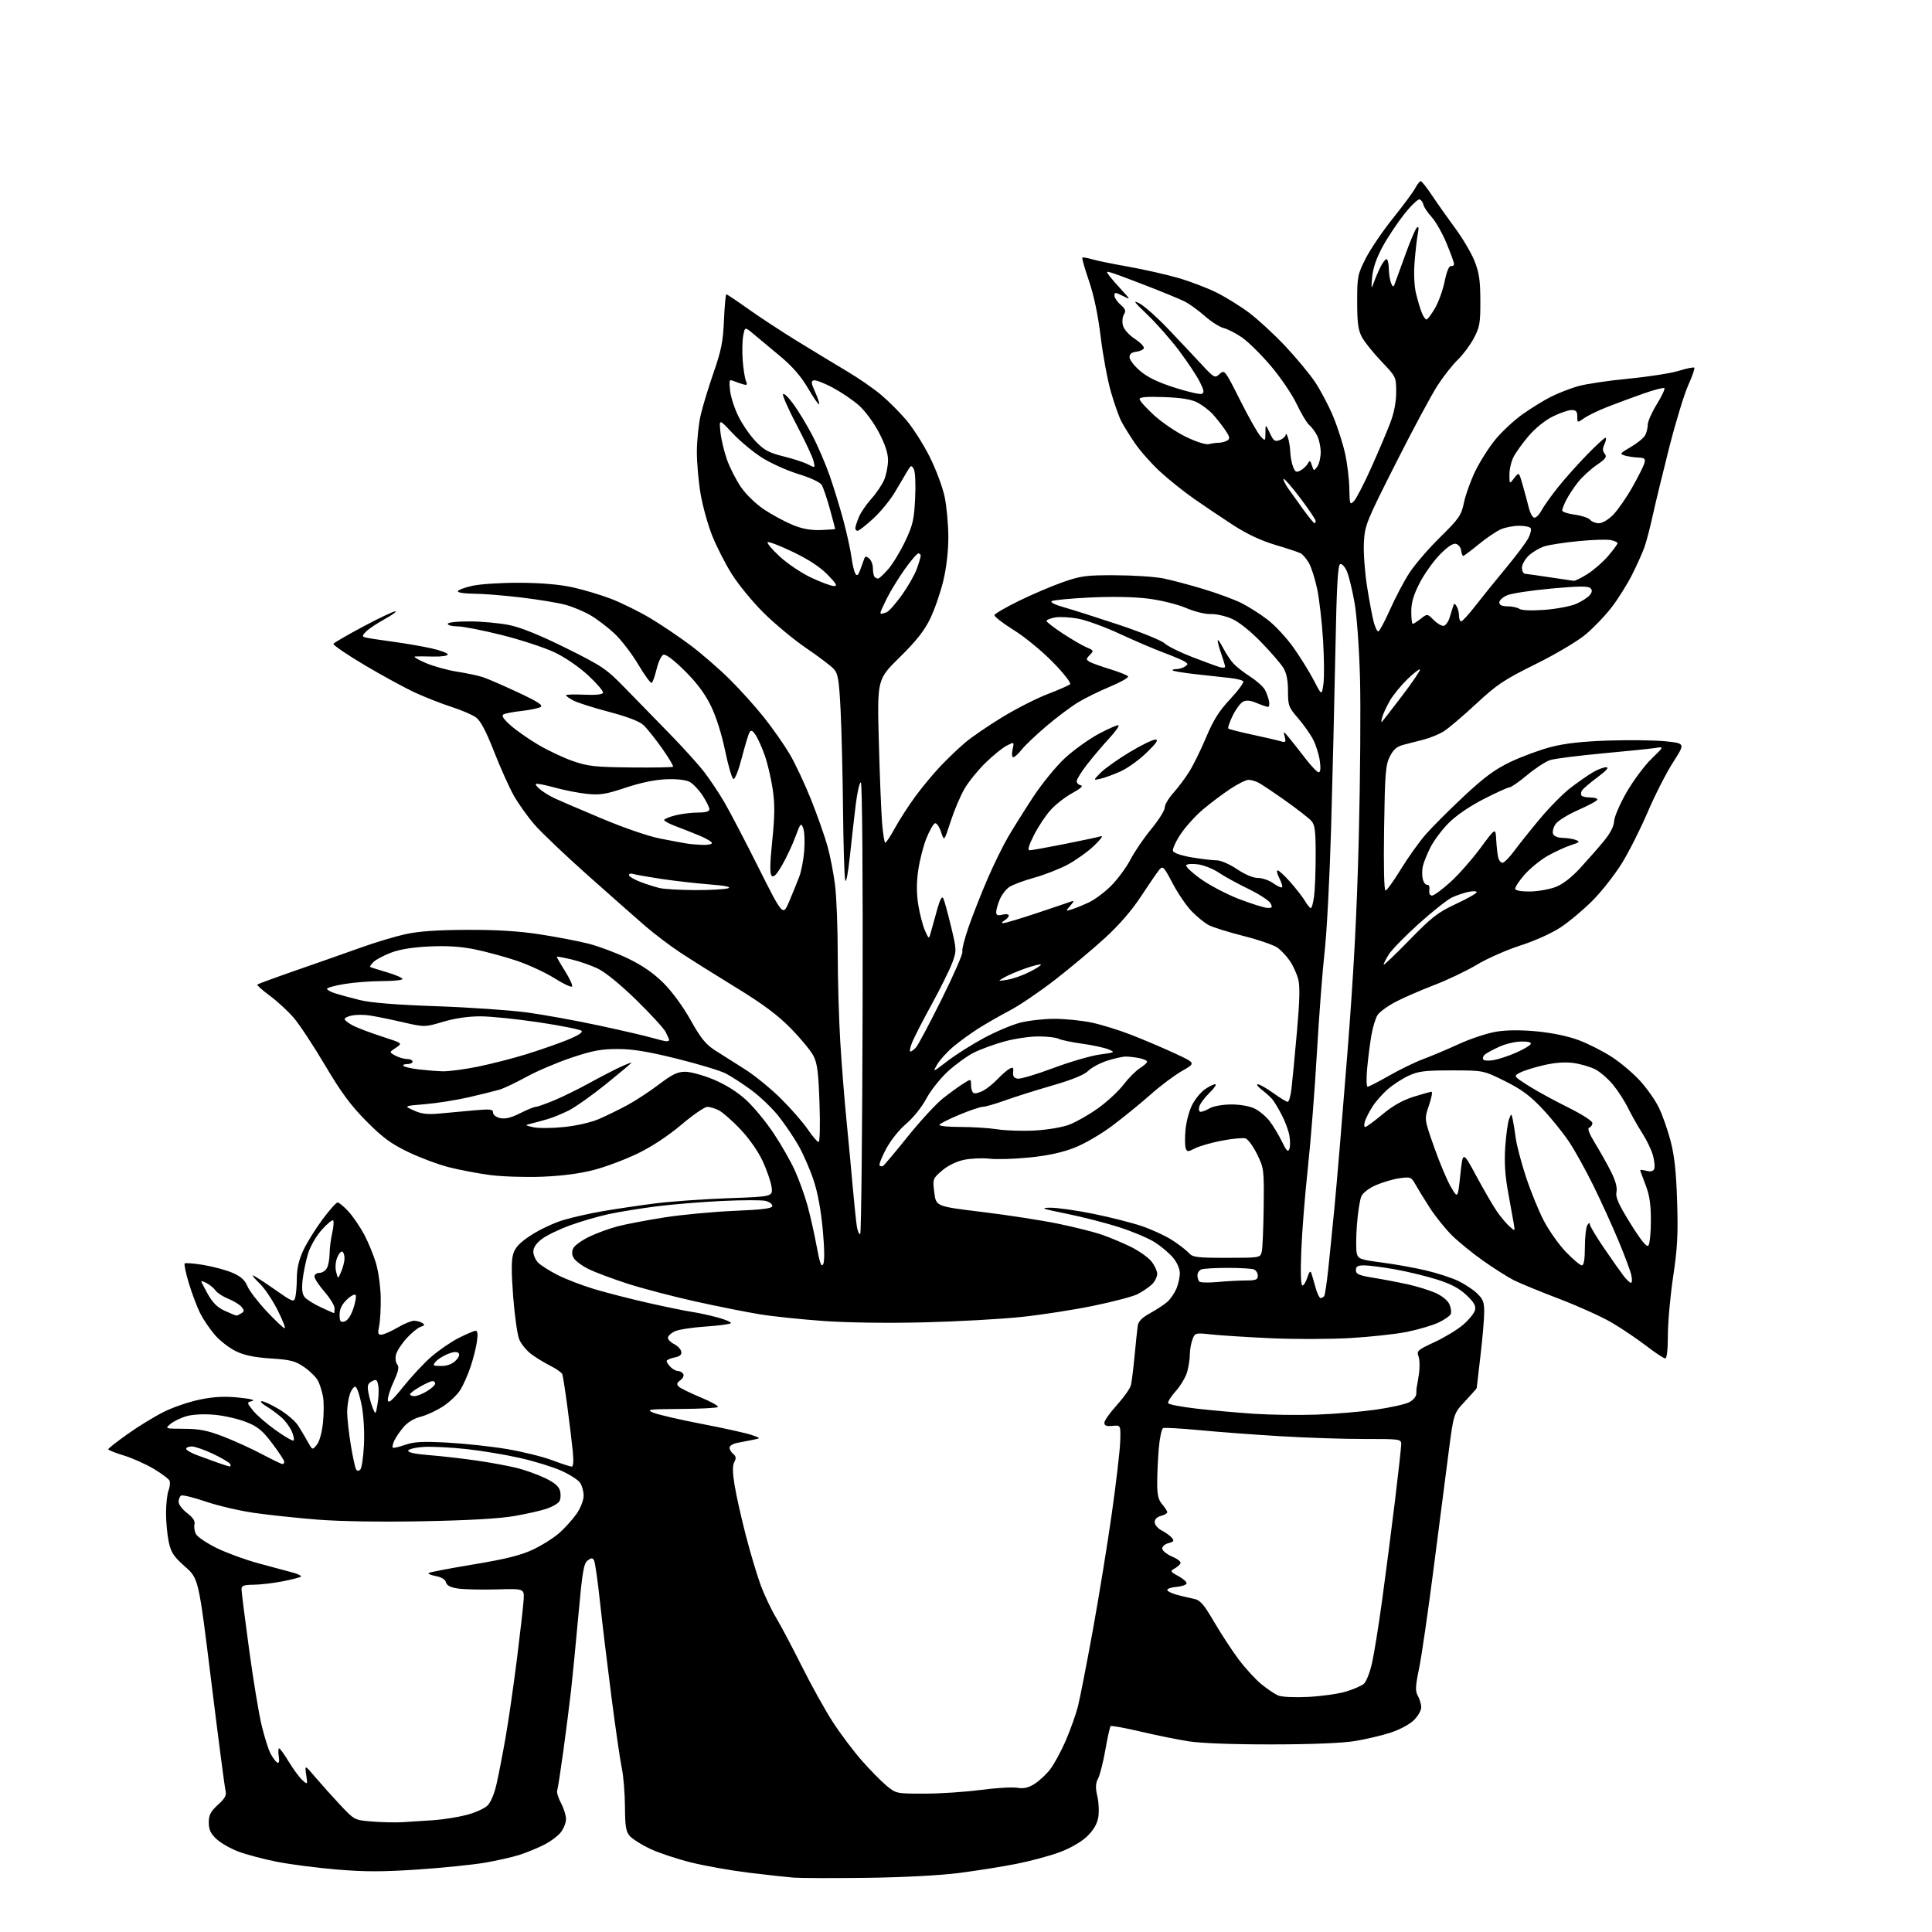 <?xml version="1.0" encoding="UTF-8" standalone="no"?>
<svg 
  version="1.1" 
  xmlns="http://www.w3.org/2000/svg" 
  xmlns:xlink="http://www.w3.org/1999/xlink" 
  xmlns:svg="http://www.w3.org/2000/svg"
  xmlns:rdf="http://www.w3.org/1999/02/22-rdf-syntax-ns#"
  xmlns:cc="http://creativecommons.org/ns#"
  xmlns:dc="http://purl.org/dc/elements/1.1/"
  viewBox="0 0 768 768"
  width="768"
  height="768"
>
<style>svg {background-color: white; }</style>"
<path stroke="none" fill="black" fill-rule="evenodd" d="M344.50,746.47C331.30,746.64 318.25,746.60 315.50,746.39C312.75,746.17 304.69,745.29 297.58,744.42C290.47,743.55 280.12,741.71 274.58,740.32C269.04,738.94 261.77,736.52 258.44,734.94C255.11,733.37 251.51,731.11 250.44,729.93C248.81,728.13 248.49,726.22 248.43,718.14C248.39,712.84 247.84,706.02 247.20,703.00C246.55,699.98 244.69,687.15 243.05,674.50C241.42,661.85 239.36,644.78 238.48,636.56C237.60,628.34 236.55,621.03 236.15,620.30C235.54,619.21 235.09,619.21 233.59,620.31C232.05,621.44 231.48,624.80 229.92,642.07C228.91,653.30 227.59,666.77 227.00,672.00C226.41,677.22 225.03,688.02 223.94,696.00C222.84,703.98 221.74,711.08 221.49,711.79C221.24,712.49 221.93,714.74 223.02,716.77C224.11,718.81 225.00,721.65 225.00,723.10C225.00,724.55 224.06,726.93 222.90,728.40C221.75,729.87 218.71,732.11 216.15,733.39C213.59,734.68 209.25,736.45 206.50,737.34C203.75,738.22 197.57,739.62 192.77,740.45C187.96,741.27 175.97,742.49 166.12,743.16C152.15,744.10 145.04,744.10 133.85,743.16C125.96,742.50 115.22,741.11 110.00,740.07C104.78,739.03 97.93,737.22 94.80,736.04C91.66,734.86 87.72,732.61 86.05,731.04C83.71,728.86 83.00,727.33 83.00,724.48C83.00,721.49 83.71,720.12 86.62,717.45C89.54,714.78 90.13,713.64 89.62,711.64C89.28,710.26 86.74,690.77 83.97,668.32C78.94,627.50 78.94,627.50 73.55,622.74C69.02,618.73 67.99,617.17 67.08,612.94C66.49,610.17 66.00,605.03 66.00,601.52C66.00,598.00 66.44,593.98 66.97,592.57C67.51,591.17 67.71,589.41 67.42,588.66C67.14,587.92 64.26,585.75 61.04,583.84C57.81,581.93 52.43,579.54 49.08,578.53C45.74,577.51 43.01,576.42 43.02,576.09C43.04,575.77 46.52,573.04 50.77,570.02C55.01,567.01 61.47,563.05 65.13,561.23C68.78,559.41 75.23,557.21 79.47,556.35C85.10,555.20 89.21,554.99 94.83,555.55C99.50,556.01 101.63,556.54 100.27,556.91C98.04,557.50 98.04,557.50 100.53,560.67C101.90,562.41 105.97,565.94 109.58,568.52C113.18,571.09 116.39,572.94 116.70,572.63C117.01,572.32 116.73,570.75 116.06,569.15C115.40,567.55 113.65,565.10 112.18,563.72C110.70,562.34 107.92,560.26 106.00,559.11C104.08,557.95 103.19,557.01 104.04,557.00C104.89,557.00 108.03,558.46 111.01,560.25C113.99,562.04 117.35,564.91 118.47,566.64C119.58,568.37 121.33,571.29 122.34,573.13C124.19,576.49 124.19,576.49 125.95,574.31C127.00,573.01 127.98,569.47 128.39,565.51C128.76,561.86 128.77,557.22 128.40,555.19C128.03,553.16 127.15,550.35 126.44,548.93C125.72,547.52 123.27,545.07 120.99,543.49C117.40,541.00 115.59,540.53 107.65,540.01C101.07,539.58 97.13,538.76 93.74,537.11C91.13,535.85 87.39,532.95 85.41,530.66C83.44,528.37 80.80,524.48 79.55,522.00C78.31,519.52 76.30,514.19 75.08,510.14C73.87,506.10 73.12,502.54 73.42,502.24C73.72,501.95 77.08,502.22 80.88,502.84C84.69,503.47 89.86,504.87 92.37,505.94C95.71,507.37 97.30,508.79 98.32,511.22C99.08,513.05 102.54,517.57 106.01,521.27C109.48,524.97 112.69,528.00 113.16,528.00C113.62,528.00 112.35,524.74 110.33,520.75C108.31,516.76 105.13,512.04 103.26,510.25C101.39,508.46 100.17,507.00 100.55,507.00C100.93,507.00 104.74,509.45 109.02,512.45C116.42,517.64 116.82,517.79 117.38,515.70C117.71,514.49 117.98,511.02 118.00,508.00C118.01,504.26 118.83,500.77 120.54,497.08C121.93,494.09 125.35,488.58 128.13,484.83C130.91,481.07 133.65,478.00 134.21,478.00C134.77,478.00 136.72,479.62 138.53,481.60C140.35,483.59 143.18,487.75 144.83,490.85C146.47,493.96 148.59,499.15 149.52,502.39C150.46,505.64 151.28,511.71 151.34,515.89C151.41,520.08 151.13,525.11 150.72,527.08C150.08,530.15 150.23,530.65 151.74,530.53C152.71,530.46 155.56,529.18 158.09,527.70C160.61,526.21 163.54,525.01 164.59,525.02C165.64,525.02 167.12,525.42 167.88,525.91C168.97,526.60 168.83,526.92 167.21,527.43C166.08,527.79 163.56,529.85 161.60,532.02C159.65,534.18 157.76,537.09 157.41,538.49C157.06,539.88 157.28,541.63 157.90,542.37C158.75,543.40 158.39,545.09 156.43,549.36C155.01,552.46 154.00,555.78 154.19,556.74C154.43,557.99 156.14,556.47 160.20,551.38C163.32,547.47 168.26,542.15 171.19,539.56C174.11,536.97 179.07,533.54 182.22,531.93C185.37,530.32 188.46,529.00 189.09,529.00C189.87,529.00 190.02,530.41 189.55,533.54C189.17,536.03 188.00,540.58 186.95,543.64C185.90,546.70 184.11,550.70 182.98,552.53C181.85,554.36 178.81,557.27 176.22,558.98C173.63,560.69 169.59,562.58 167.24,563.17C164.56,563.84 162.00,565.40 160.36,567.35C158.93,569.05 157.29,571.47 156.71,572.73C156.14,573.98 155.88,575.21 156.13,575.46C156.37,575.71 158.59,575.21 161.04,574.35C164.63,573.10 167.94,572.93 178.00,573.47C184.88,573.85 195.51,575.00 201.63,576.04C207.74,577.07 215.79,579.07 219.49,580.46C223.20,581.86 226.70,583.00 227.26,583.00C227.92,583.00 228.07,580.76 227.67,576.75C227.32,573.31 226.36,565.33 225.51,559.00C224.67,552.67 223.78,546.96 223.54,546.30C223.30,545.63 221.16,544.12 218.80,542.93C216.43,541.74 212.99,539.64 211.14,538.25C209.30,536.87 207.17,534.25 206.41,532.44C205.66,530.63 204.57,522.97 203.99,515.41C203.23,505.36 203.25,500.76 204.08,498.25C204.92,495.70 206.79,493.80 211.32,490.87C214.67,488.71 220.36,486.05 223.96,484.98C227.56,483.91 234.55,482.33 239.50,481.48C244.45,480.62 253.68,479.25 260.00,478.43C266.32,477.61 279.54,476.66 289.36,476.31C307.22,475.68 307.22,475.68 306.71,471.84C306.42,469.73 304.81,465.06 303.13,461.47C301.32,457.60 297.71,452.45 294.28,448.86C291.10,445.52 287.28,442.17 285.80,441.40C284.31,440.63 282.23,440.00 281.16,440.00C280.09,440.00 275.46,443.19 270.86,447.08C265.59,451.54 259.17,455.78 253.50,458.53C248.55,460.93 240.68,463.88 236.00,465.09C230.46,466.53 223.28,467.46 215.41,467.77C208.76,468.02 199.44,467.71 194.69,467.08C189.94,466.45 182.58,465.04 178.33,463.96C174.08,462.87 166.78,460.13 162.11,457.87C155.30,454.57 152.01,452.13 145.56,445.61C139.38,439.36 135.56,434.19 129.20,423.44C124.63,415.73 119.06,407.27 116.81,404.64C114.56,402.01 110.28,398.05 107.28,395.84C104.29,393.63 102.05,391.62 102.29,391.37C102.54,391.13 109.66,388.52 118.12,385.58C126.58,382.65 138.00,378.63 143.50,376.66C149.00,374.68 156.88,372.31 161.00,371.39C166.31,370.20 173.47,369.69 185.50,369.63C197.33,369.58 206.15,370.12 214.50,371.40C221.10,372.41 229.85,374.09 233.95,375.13C238.04,376.17 245.13,378.83 249.70,381.04C255.39,383.79 259.83,386.87 263.76,390.78C267.16,394.17 271.55,400.16 274.53,405.50C278.51,412.64 280.51,415.12 284.20,417.50C286.75,419.15 292.03,422.49 295.92,424.93C299.81,427.36 306.30,432.63 310.34,436.63C314.38,440.63 319.22,446.17 321.09,448.93C322.97,451.69 324.90,453.96 325.39,453.97C325.90,453.99 326.07,447.41 325.77,438.71C325.36,426.37 324.89,422.70 323.37,419.72C322.32,417.69 318.25,412.76 314.32,408.76C309.07,403.42 303.28,399.12 292.47,392.50C284.38,387.55 274.44,381.30 270.37,378.62C266.31,375.93 260.07,371.20 256.50,368.12C252.94,365.03 242.68,355.98 233.71,348.00C224.75,340.02 215.18,330.92 212.45,327.77C209.73,324.62 206.04,319.44 204.25,316.27C202.46,313.10 198.92,305.20 196.38,298.73C193.08,290.34 190.99,286.43 189.12,285.12C187.68,284.11 183.35,282.26 179.50,281.01C175.65,279.77 169.22,277.25 165.22,275.43C161.22,273.60 152.12,268.65 144.99,264.42C137.87,260.19 132.27,256.37 132.55,255.92C132.83,255.47 138.16,252.38 144.40,249.05C150.64,245.72 156.37,243.01 157.12,243.02C157.88,243.03 156.03,244.40 153.00,246.06C149.97,247.72 146.63,249.95 145.57,251.00C144.01,252.55 143.91,253.01 145.07,253.36C145.86,253.60 150.55,254.34 155.50,254.99C160.45,255.65 167.54,256.86 171.25,257.67C174.96,258.49 178.00,259.61 178.00,260.15C178.00,260.71 175.48,261.07 172.25,260.99C169.09,260.90 165.82,260.89 165.00,260.96C164.18,261.03 166.03,262.17 169.12,263.50C172.21,264.83 177.84,266.40 181.62,266.99C185.41,267.58 190.00,268.55 191.84,269.14C193.68,269.73 199.96,272.45 205.81,275.19C213.91,278.98 216.07,280.38 214.86,281.06C213.98,281.55 210.62,282.25 207.38,282.61C204.15,282.97 200.91,283.58 200.19,283.96C199.25,284.45 199.99,285.67 202.80,288.20C204.96,290.15 209.91,293.64 213.81,295.96C217.70,298.27 223.96,301.23 227.71,302.53C233.70,304.62 236.54,304.93 250.81,305.08C259.76,305.17 267.29,305.04 267.55,304.79C267.80,304.53 265.81,301.21 263.13,297.41C260.44,293.61 257.13,289.47 255.76,288.21C254.16,286.73 249.35,284.89 242.18,283.00C236.07,281.40 229.71,279.38 228.04,278.52C226.37,277.66 225.00,276.69 225.00,276.38C225.00,276.07 228.23,275.97 232.17,276.15C236.77,276.36 239.47,276.09 239.71,275.38C239.91,274.78 237.25,271.67 233.81,268.48C230.14,265.09 224.59,261.28 220.43,259.31C216.51,257.45 207.12,254.37 199.56,252.46C192.00,250.56 184.06,249.00 181.91,249.00C179.76,249.00 178.00,248.55 178.00,248.00C178.00,247.41 181.57,247.01 186.75,247.02C191.56,247.03 198.65,247.69 202.50,248.48C207.13,249.44 214.75,252.53 224.97,257.60C239.38,264.75 240.99,265.84 248.35,273.39C252.69,277.85 260.65,286.00 266.02,291.50C271.39,297.00 277.65,303.92 279.93,306.88C282.20,309.84 285.81,315.25 287.94,318.89C290.07,322.54 296.18,334.23 301.51,344.87C311.22,364.22 311.22,364.22 313.71,358.36C315.08,355.14 316.88,350.70 317.72,348.50C318.55,346.30 319.45,341.57 319.71,338.00C319.97,334.43 319.77,330.43 319.27,329.12C318.44,326.94 318.18,327.24 316.19,332.62C315.00,335.85 312.63,340.91 310.92,343.86C308.71,347.71 307.52,348.92 306.75,348.15C305.97,347.37 306.04,343.42 306.98,334.20C308.00,324.21 308.04,319.61 307.15,313.65C306.52,309.43 305.12,303.45 304.03,300.36C302.95,297.27 301.32,293.61 300.42,292.24C299.20,290.38 298.58,290.07 297.98,291.03C297.54,291.74 296.15,296.31 294.90,301.18C293.63,306.10 292.15,309.88 291.56,309.69C290.98,309.50 289.49,304.43 288.24,298.42C286.87,291.75 284.65,284.78 282.55,280.50C280.18,275.69 276.93,271.34 272.14,266.61C267.74,262.26 264.63,259.93 263.70,260.28C262.90,260.59 261.69,263.13 261.02,265.93C260.35,268.72 259.47,271.21 259.06,271.46C258.66,271.71 256.24,268.41 253.70,264.12C251.15,259.84 246.90,254.31 244.27,251.85C241.63,249.38 237.35,246.12 234.75,244.59C232.15,243.07 227.66,241.19 224.76,240.41C221.87,239.62 213.88,238.31 207.01,237.49C200.13,236.67 191.70,236.00 188.26,236.00C184.82,236.00 182.00,235.58 182.00,235.07C182.00,234.56 184.59,233.57 187.75,232.87C190.91,232.17 199.35,231.63 206.50,231.66C214.89,231.69 222.33,232.32 227.50,233.44C231.90,234.40 238.88,236.48 243.00,238.08C247.12,239.67 254.11,243.13 258.53,245.76C262.94,248.40 270.13,253.24 274.50,256.53C278.88,259.81 285.86,265.88 290.03,270.00C294.20,274.12 300.39,281.00 303.78,285.29C307.18,289.57 311.74,296.09 313.92,299.79C316.11,303.48 319.94,311.65 322.45,317.94C324.95,324.24 327.88,332.56 328.96,336.44C330.04,340.32 331.39,347.31 331.96,351.97C332.53,356.63 333.00,368.78 333.01,378.97C333.01,389.16 333.47,404.93 334.01,414.00C334.56,423.07 335.66,437.02 336.46,445.00C337.25,452.98 338.39,465.12 338.99,472.00C339.60,478.88 340.34,485.96 340.65,487.74C340.96,489.52 341.55,490.78 341.95,490.53C342.35,490.28 342.78,449.79 342.90,400.54C343.03,346.14 342.75,311.00 342.19,311.00C341.68,311.00 340.78,314.94 340.18,319.75C339.59,324.56 338.54,333.85 337.84,340.38C337.10,347.35 336.33,351.28 335.98,349.88C335.65,348.57 335.26,336.02 335.12,322.00C334.98,307.98 334.54,290.12 334.15,282.32C333.54,270.24 333.14,267.81 331.47,265.96C330.39,264.76 325.45,261.02 320.50,257.65C315.55,254.28 307.88,247.92 303.46,243.51C299.03,239.11 293.32,232.12 290.77,228.00C288.21,223.88 284.76,217.09 283.10,212.92C281.43,208.75 279.38,201.38 278.53,196.54C277.69,191.70 277.01,184.08 277.01,179.62C277.02,175.15 277.71,168.57 278.53,165.00C279.36,161.43 281.68,153.78 283.70,148.00C286.73,139.28 287.43,135.76 287.79,127.25C288.03,121.61 288.46,117.00 288.75,117.00C289.04,117.00 292.92,119.61 297.39,122.79C301.85,125.97 310.68,131.76 317.00,135.65C323.32,139.53 332.20,144.92 336.73,147.61C341.26,150.30 347.33,154.50 350.23,156.94C353.13,159.38 357.63,163.88 360.24,166.94C362.85,170.00 367.03,176.55 369.52,181.50C372.02,186.45 374.71,193.65 375.51,197.50C376.31,201.35 376.97,208.55 376.98,213.50C376.98,219.12 376.23,225.67 374.96,230.94C373.85,235.58 371.51,242.33 369.76,245.94C367.41,250.77 364.21,254.82 357.63,261.29C348.68,270.08 348.68,270.08 349.35,294.79C349.71,308.38 350.30,322.99 350.65,327.25C351.00,331.51 351.57,335.00 351.91,335.00C352.26,335.00 353.99,332.37 355.75,329.15C357.52,325.93 361.12,320.35 363.75,316.75C366.37,313.15 370.88,307.71 373.76,304.66C376.64,301.61 381.14,297.32 383.75,295.12C386.36,292.93 393.00,288.39 398.50,285.04C404.00,281.69 412.10,277.57 416.50,275.89C420.90,274.20 424.89,272.45 425.38,271.99C425.87,271.52 422.87,267.67 418.58,263.28C414.29,258.87 407.42,253.23 402.97,250.45C398.61,247.73 395.16,245.05 395.31,244.50C395.46,243.95 399.84,241.41 405.05,238.85C410.25,236.30 418.10,232.95 422.50,231.41C429.72,228.89 431.76,228.62 443.50,228.67C450.65,228.70 459.20,229.27 462.50,229.94C465.80,230.61 473.00,232.53 478.50,234.19C484.00,235.86 490.75,238.35 493.50,239.73C496.25,241.10 500.92,244.07 503.88,246.33C506.84,248.59 511.49,253.61 514.22,257.47C516.95,261.34 520.58,267.20 522.29,270.50C525.40,276.50 525.40,276.50 526.07,272.00C526.44,269.52 526.38,261.65 525.94,254.50C525.50,247.35 524.45,238.19 523.60,234.15C522.76,230.10 521.26,225.43 520.28,223.75C519.30,222.08 517.83,220.36 517.00,219.93C516.17,219.50 511.66,218.00 506.97,216.61C501.30,214.92 495.70,212.30 490.28,208.79C485.80,205.88 478.77,201.15 474.65,198.28C470.54,195.41 464.39,190.48 460.99,187.33C457.59,184.18 453.12,179.11 451.05,176.05C448.98,173.00 446.56,169.08 445.67,167.34C444.78,165.61 442.95,160.40 441.61,155.78C440.27,151.15 438.44,141.32 437.54,133.93C436.48,125.22 434.84,117.39 432.88,111.66C431.21,106.80 430.02,102.64 430.24,102.43C430.46,102.21 432.18,102.49 434.07,103.05C435.95,103.61 442.51,104.95 448.64,106.03C454.76,107.12 463.67,109.13 468.43,110.51C473.18,111.89 480.10,114.53 483.79,116.39C487.48,118.25 493.27,121.85 496.65,124.40C500.03,126.94 506.39,132.81 510.77,137.44C515.15,142.07 520.54,148.56 522.75,151.86C524.95,155.16 528.20,161.32 529.96,165.55C531.72,169.78 533.86,176.45 534.71,180.37C535.57,184.29 536.32,190.52 536.38,194.22C536.49,200.56 536.60,200.84 538.20,199.22C539.14,198.27 542.22,192.32 545.05,186.00C547.89,179.68 551.28,171.68 552.60,168.23C554.18,164.10 555.00,159.88 555.00,155.89C555.00,149.86 554.97,149.79 549.13,143.66C545.89,140.27 542.41,135.93 541.38,134.00C539.89,131.21 539.50,128.35 539.50,119.95C539.50,109.95 539.67,109.06 542.89,102.73C544.75,99.06 549.62,91.88 553.71,86.78C557.81,81.67 561.81,76.26 562.60,74.75C563.40,73.24 564.38,72.01 564.78,72.02C565.17,72.03 567.21,74.62 569.31,77.77C571.41,80.92 575.54,86.77 578.50,90.77C581.45,94.77 584.90,100.62 586.15,103.77C587.98,108.36 588.44,111.49 588.46,119.50C588.49,128.44 588.22,130.03 585.84,134.50C584.38,137.25 581.52,141.07 579.50,143.00C577.48,144.93 573.86,149.51 571.46,153.20C569.07,156.88 561.58,170.83 554.83,184.20C543.06,207.50 542.54,208.79 542.17,215.66C541.96,219.60 542.53,227.47 543.43,233.16C544.33,238.85 545.52,245.19 546.07,247.25C546.62,249.31 547.44,251.00 547.88,251.00C548.32,251.00 550.42,247.11 552.54,242.36C554.65,237.60 558.11,231.05 560.21,227.80C562.31,224.54 567.80,218.16 572.41,213.62C580.05,206.08 580.89,204.87 581.94,199.81C582.57,196.76 584.58,191.16 586.40,187.38C588.22,183.60 591.81,177.92 594.39,174.78C596.96,171.63 601.86,167.07 605.28,164.65C608.70,162.22 613.77,159.10 616.54,157.71C619.32,156.32 624.10,154.44 627.18,153.55C630.25,152.66 639.32,151.30 647.32,150.53C655.32,149.77 664.37,148.35 667.42,147.39C670.48,146.43 673.21,145.88 673.50,146.16C673.78,146.45 672.71,149.57 671.11,153.09C669.52,156.62 666.10,167.82 663.51,178.00C660.93,188.18 657.99,200.32 656.97,205.00C655.95,209.68 654.47,215.32 653.68,217.54C652.89,219.76 650.66,224.71 648.73,228.54C646.80,232.37 643.13,238.20 640.58,241.50C638.04,244.80 633.38,249.65 630.23,252.27C627.00,254.95 618.32,260.10 610.35,264.04C597.86,270.22 595.09,272.07 586.66,279.90C581.41,284.78 575.63,289.67 573.81,290.79C571.99,291.90 568.48,293.33 566.00,293.98C563.52,294.62 559.90,295.56 557.94,296.06C555.26,296.74 553.92,297.89 552.48,300.73C550.79,304.07 550.53,307.35 550.20,329.25C549.97,344.20 550.19,354.00 550.76,354.00C551.27,354.00 554.02,350.19 556.86,345.54C559.70,340.89 564.16,334.65 566.76,331.68C569.37,328.70 576.21,321.86 581.96,316.48C590.08,308.90 594.23,305.84 600.46,302.86C604.88,300.75 612.10,298.09 616.50,296.95C622.13,295.49 628.95,294.73 639.50,294.38C647.75,294.11 657.97,294.25 662.21,294.69C669.91,295.50 669.91,295.50 665.09,303.00C662.43,307.12 657.91,315.98 655.04,322.68C652.17,329.39 647.55,338.57 644.76,343.09C641.98,347.61 636.73,354.31 633.10,357.96C629.47,361.62 623.74,366.42 620.37,368.64C616.84,370.97 610.06,374.03 604.37,375.85C598.94,377.60 591.20,381.01 587.16,383.44C583.12,385.87 575.47,389.53 570.16,391.56C564.85,393.59 557.93,396.60 554.79,398.25C551.64,399.89 548.41,402.25 547.61,403.48C546.80,404.71 545.69,408.37 545.13,411.61C544.58,414.85 543.83,420.76 543.46,424.75C543.10,428.74 543.18,432.00 543.65,431.99C544.12,431.99 547.97,430.00 552.22,427.58C556.46,425.15 562.54,422.20 565.72,421.02C568.90,419.84 575.33,417.13 580.00,414.99C584.67,412.85 591.37,410.65 594.87,410.09C599.03,409.43 604.65,409.40 611.01,410.00C617.06,410.58 623.38,411.91 627.64,413.51C631.41,414.93 637.32,417.93 640.77,420.18C644.21,422.42 649.24,426.67 651.94,429.63C654.64,432.58 658.00,437.36 659.41,440.25C660.82,443.14 662.92,449.10 664.07,453.50C665.61,459.36 666.31,465.77 666.68,477.50C667.10,490.54 666.81,496.09 665.10,507.50C663.95,515.20 663.01,525.66 663.01,530.75C663.00,536.46 662.60,540.00 661.96,540.00C661.39,540.00 658.02,537.77 654.46,535.04C650.90,532.31 644.81,528.19 640.93,525.89C637.04,523.58 627.61,519.30 619.97,516.38C612.32,513.46 604.14,510.10 601.78,508.91C599.43,507.72 593.98,504.27 589.68,501.25C585.38,498.23 579.70,493.60 577.06,490.97C574.43,488.33 570.52,483.47 568.39,480.15C566.25,476.84 563.70,472.69 562.72,470.93C561.03,467.89 560.72,467.77 556.44,468.35C553.97,468.69 549.76,469.91 547.10,471.05C544.25,472.28 541.81,474.12 541.17,475.53C540.57,476.85 539.77,481.94 539.40,486.85C539.03,491.77 539.00,496.88 539.34,498.22C539.90,500.46 540.69,500.74 549.44,501.89C554.66,502.57 562.52,503.99 566.92,505.04C571.32,506.09 576.97,507.92 579.48,509.10C581.99,510.28 585.39,512.49 587.02,514.02C589.54,516.37 590.00,517.56 589.99,521.65C589.99,524.32 589.32,532.12 588.50,539.00C587.68,545.88 587.01,551.63 587.01,551.79C587.00,551.95 584.95,554.28 582.44,556.96C577.87,561.84 577.87,561.84 575.93,576.67C574.87,584.83 572.17,605.67 569.95,623.00C567.73,640.33 565.11,658.39 564.12,663.15C562.62,670.41 562.54,672.19 563.63,674.15C564.34,675.44 564.95,677.48 564.96,678.67C564.98,679.87 563.69,682.15 562.09,683.75C560.44,685.40 556.45,687.55 552.84,688.73C549.36,689.87 542.90,691.39 538.50,692.11C533.50,692.92 521.13,693.42 505.50,693.43C490.30,693.45 477.38,692.97 472.55,692.21C468.17,691.53 459.51,689.77 453.31,688.31C447.10,686.84 441.78,685.89 441.48,686.18C441.19,686.48 440.26,690.68 439.41,695.53C438.56,700.38 437.27,705.52 436.52,706.95C435.48,708.97 435.41,710.60 436.23,714.14C436.80,716.66 436.95,720.47 436.55,722.60C436.06,725.20 434.57,727.67 432.04,730.08C429.76,732.24 425.43,734.72 421.13,736.32C417.21,737.77 409.38,739.86 403.75,740.97C398.11,742.07 387.88,743.69 381.00,744.57C373.63,745.51 358.65,746.29 344.50,746.47zM160.00,724.35C163.03,724.18 168.65,723.82 172.50,723.54C176.35,723.26 182.19,722.32 185.49,721.46C188.78,720.60 192.47,718.97 193.69,717.82C195.05,716.55 196.47,713.20 197.40,709.12C198.22,705.48 199.83,697.19 200.97,690.70C202.11,684.21 204.13,670.26 205.46,659.70C206.78,649.14 208.00,638.48 208.15,636.00C208.43,631.50 208.43,631.50 197.46,631.81C191.43,631.97 184.54,631.83 182.14,631.48C179.09,631.03 177.63,630.29 177.29,629.02C176.99,627.87 175.50,626.94 173.31,626.53C171.38,626.17 170.05,625.62 170.36,625.31C170.67,625.00 178.66,623.46 188.11,621.90C200.99,619.76 206.94,618.28 211.80,616.01C215.37,614.34 220.14,611.33 222.40,609.32C224.65,607.32 227.74,603.88 229.25,601.69C230.81,599.42 232.00,596.35 232.00,594.57C232.00,592.85 231.35,590.52 230.56,589.38C229.76,588.25 226.40,586.10 223.07,584.61C219.75,583.12 212.34,580.84 206.60,579.55C200.87,578.25 191.30,576.66 185.34,576.02C179.38,575.37 171.84,574.99 168.58,575.17C165.32,575.35 162.49,576.01 162.29,576.63C162.04,577.38 164.88,577.99 170.71,578.45C175.54,578.83 184.00,579.80 189.50,580.60C195.00,581.39 202.20,582.72 205.50,583.55C208.80,584.37 213.86,586.20 216.75,587.60C220.51,589.42 222.18,590.88 222.65,592.73C223.00,594.15 222.86,595.99 222.34,596.82C221.81,597.66 219.61,598.95 217.44,599.70C215.27,600.46 209.45,601.78 204.50,602.64C198.55,603.67 186.27,604.38 168.29,604.72C151.62,605.04 135.36,604.79 126.29,604.08C118.16,603.43 106.78,602.23 101.00,601.39C95.22,600.56 86.56,598.53 81.74,596.89C76.92,595.25 72.53,594.17 71.99,594.51C71.44,594.84 71.00,595.97 71.00,597.01C71.00,598.05 72.53,600.06 74.40,601.49C76.72,603.26 77.64,604.66 77.31,605.94C77.04,606.96 77.31,608.72 77.92,609.85C78.52,610.98 82.28,613.49 86.26,615.43C90.24,617.37 97.78,620.12 103.00,621.52C108.22,622.93 114.23,624.55 116.35,625.11C118.46,625.68 119.93,626.40 119.61,626.72C119.29,627.05 115.98,627.90 112.26,628.62C108.54,629.34 103.36,629.94 100.75,629.96C96.91,629.99 96.00,630.33 96.00,631.75C96.00,632.71 97.35,643.40 99.00,655.50C100.64,667.60 102.89,681.23 103.99,685.79C105.09,690.35 106.66,695.38 107.49,696.97C108.31,698.57 109.50,700.19 110.13,700.58C110.92,701.07 111.13,700.33 110.81,698.14C110.55,696.41 110.62,695.00 110.96,695.00C111.30,695.00 113.05,697.43 114.85,700.40C116.65,703.37 119.06,706.63 120.21,707.65C122.30,709.50 122.30,709.49 121.72,705.50C121.14,701.50 121.14,701.50 125.32,706.44C127.62,709.15 132.06,714.10 135.19,717.44C140.87,723.49 140.90,723.50 147.69,724.07C151.44,724.39 156.97,724.51 160.00,724.35zM367.42,713.00C373.58,713.00 383.60,712.34 389.68,711.54C395.76,710.74 402.34,710.34 404.31,710.66C406.92,711.09 408.76,710.69 411.19,709.17C413.01,708.03 415.79,705.46 417.37,703.46C418.94,701.45 421.75,696.31 423.60,692.03C425.46,687.75 427.65,681.61 428.48,678.38C429.30,675.14 431.98,661.48 434.42,648.00C436.87,634.52 440.27,613.60 441.98,601.50C443.69,589.40 445.19,576.58 445.30,573.00C445.50,566.50 445.50,566.50 442.25,566.81C439.84,567.05 439.00,566.72 439.00,565.57C439.00,564.72 441.24,561.55 443.98,558.53C446.71,555.50 449.22,551.97 449.54,550.68C449.87,549.38 450.53,544.09 451.02,538.91C451.51,533.74 452.07,528.38 452.27,527.00C452.53,525.24 454.00,523.76 457.23,521.99C459.75,520.61 462.82,518.58 464.05,517.49C465.27,516.39 466.89,514.05 467.64,512.28C468.39,510.51 469.00,507.73 469.00,506.11C469.00,504.35 467.90,501.84 466.27,499.91C464.77,498.12 461.51,495.38 459.02,493.80C456.54,492.22 450.23,489.56 445.00,487.87C439.78,486.19 430.32,483.76 424.00,482.48C414.32,480.52 413.27,480.14 417.37,480.08C420.06,480.04 427.73,481.11 434.43,482.47C441.13,483.82 449.85,486.03 453.82,487.37C457.79,488.71 463.21,491.21 465.87,492.92C468.53,494.63 471.52,496.92 472.51,498.01C474.14,499.81 475.61,500.00 487.64,500.00C500.83,500.00 500.97,499.98 501.56,497.62C501.89,496.31 502.23,488.33 502.33,479.87C502.50,464.90 502.43,464.35 499.70,458.80C498.16,455.67 496.10,452.85 495.12,452.54C494.13,452.23 489.91,452.62 485.73,453.42C481.56,454.22 476.75,455.60 475.05,456.47C472.22,457.94 471.91,457.94 471.35,456.47C471.01,455.59 470.97,452.28 471.26,449.11C471.54,445.95 472.72,441.51 473.87,439.26C475.01,437.01 477.27,434.23 478.88,433.08C480.49,431.94 482.37,431.00 483.06,431.00C483.74,431.00 482.73,432.54 480.79,434.41C478.86,436.29 477.03,438.76 476.73,439.91C476.41,441.15 476.66,441.99 477.34,441.96C477.98,441.95 479.62,441.29 481.00,440.50C482.38,439.71 486.13,439.05 489.35,439.04C492.77,439.01 496.63,439.68 498.66,440.64C500.56,441.54 503.29,443.83 504.74,445.72C506.18,447.61 508.37,451.26 509.61,453.83C511.38,457.50 512.01,458.12 512.54,456.74C512.92,455.78 512.91,453.33 512.53,451.30C512.15,449.27 510.76,445.56 509.44,443.06C508.13,440.55 506.47,437.81 505.77,436.98C505.07,436.14 503.20,434.45 501.62,433.23C500.03,432.00 499.30,431.00 500.00,431.00C500.69,431.00 503.45,432.58 506.13,434.50C508.81,436.43 511.40,438.00 511.89,438.00C512.37,438.00 513.05,435.64 513.39,432.75C513.73,429.86 514.70,419.74 515.54,410.25C516.66,397.69 516.80,391.96 516.04,389.15C515.47,387.04 513.99,383.81 512.75,381.99C511.51,380.17 509.34,377.83 507.93,376.78C506.51,375.73 500.44,373.62 494.43,372.10C488.42,370.58 482.15,368.62 480.50,367.75C478.85,366.88 475.80,364.41 473.72,362.26C471.63,360.11 468.23,355.11 466.14,351.15C462.64,344.48 462.25,344.08 460.85,345.72C460.03,346.70 456.78,351.43 453.63,356.23C449.90,361.92 444.88,367.72 439.20,372.90C434.42,377.28 425.55,384.70 419.50,389.40C413.45,394.10 405.35,399.61 401.50,401.63C397.65,403.66 392.02,406.88 389.00,408.79C385.98,410.70 381.48,413.96 379.00,416.03C376.52,418.11 373.64,421.28 372.58,423.09C370.67,426.37 370.67,426.37 376.58,421.82C379.84,419.32 386.32,415.21 391.00,412.69C395.68,410.16 402.18,407.40 405.46,406.55C408.74,405.70 414.90,405.00 419.14,405.00C423.39,405.00 430.05,405.67 433.94,406.49C437.83,407.31 444.94,409.51 449.75,411.39C454.56,413.26 462.29,416.55 466.93,418.70C475.37,422.60 475.37,422.60 469.93,425.69C466.94,427.38 461.35,431.57 457.50,434.99C453.65,438.41 446.82,443.98 442.33,447.36C437.68,450.86 431.09,454.70 427.04,456.27C422.24,458.14 416.45,459.39 409.22,460.12C403.32,460.72 396.16,460.94 393.31,460.60C390.45,460.27 385.88,460.48 383.15,461.06C380.10,461.72 376.75,463.37 374.45,465.35C370.76,468.54 370.73,468.65 371.40,474.07C372.09,479.55 372.09,479.55 390.39,481.77C400.46,482.99 414.05,485.09 420.60,486.44C427.14,487.79 435.02,489.76 438.09,490.84C441.17,491.91 446.27,494.05 449.42,495.59C452.58,497.14 456.25,499.70 457.58,501.28C458.91,502.86 460.00,505.17 460.00,506.40C460.00,507.64 458.99,509.58 457.75,510.71C456.51,511.84 453.99,513.53 452.14,514.47C450.29,515.40 442.43,517.47 434.66,519.07C426.89,520.67 414.01,522.67 406.02,523.51C398.03,524.36 380.70,525.32 367.50,525.65C353.13,526.01 337.08,525.80 327.50,525.12C318.70,524.50 307.24,523.30 302.03,522.45C296.82,521.61 285.35,519.32 276.53,517.37C267.71,515.42 255.55,512.24 249.50,510.29C243.45,508.35 236.38,505.69 233.79,504.38C231.19,503.07 228.59,501.10 228.00,500.00C227.26,498.62 227.25,497.41 227.96,496.08C228.53,495.02 231.35,493.01 234.24,491.61C237.13,490.21 242.20,488.36 245.50,487.49C248.80,486.63 257.12,485.04 264.00,483.96C270.88,482.88 283.36,481.70 291.75,481.34C303.41,480.84 307.00,480.38 307.00,479.36C307.00,478.63 305.81,477.74 304.35,477.37C302.90,477.01 295.14,477.02 287.10,477.40C279.07,477.78 267.32,478.74 261.00,479.54C254.68,480.35 246.12,481.73 242.00,482.62C237.88,483.50 230.96,485.51 226.63,487.09C222.30,488.66 217.23,491.11 215.38,492.53C213.16,494.22 212.00,495.94 212.00,497.55C212.00,498.90 212.89,500.89 213.97,501.97C215.05,503.05 218.55,505.26 221.74,506.87C224.93,508.48 231.35,510.95 236.02,512.37C240.68,513.78 250.35,516.27 257.50,517.89C264.65,519.51 272.52,521.13 275.00,521.49C277.48,521.85 282.08,522.85 285.23,523.70C288.38,524.55 290.76,525.58 290.52,525.97C290.27,526.37 285.75,526.98 280.47,527.32C275.19,527.67 269.66,528.53 268.18,529.24C266.71,529.95 265.50,531.10 265.50,531.80C265.50,532.49 266.62,533.63 267.99,534.31C269.36,534.99 270.63,536.33 270.82,537.29C271.06,538.54 270.29,539.19 268.08,539.63C266.38,539.97 265.00,540.61 265.00,541.05C265.00,541.50 265.71,542.56 266.57,543.43C267.44,544.29 268.76,545.00 269.51,545.00C270.27,545.00 271.20,545.52 271.59,546.15C271.99,546.79 271.47,547.91 270.46,548.66C269.05,549.68 268.89,550.29 269.77,551.17C270.41,551.81 274.34,553.74 278.50,555.47C282.66,557.19 285.75,558.92 285.36,559.30C284.98,559.69 278.33,560.04 270.58,560.08C257.79,560.16 256.78,560.29 259.61,561.53C261.33,562.28 270.00,564.30 278.89,566.01C287.78,567.72 296.73,569.71 298.78,570.42C302.50,571.72 302.50,571.72 299.25,572.36C297.46,572.71 294.65,573.26 293.00,573.58C291.35,573.90 290.00,574.74 290.00,575.46C290.00,576.17 290.67,577.31 291.48,577.98C292.60,578.92 292.70,579.68 291.90,581.18C291.15,582.58 291.18,585.25 292.00,590.33C292.63,594.27 294.66,603.35 296.52,610.50C298.37,617.65 301.07,626.65 302.52,630.50C303.98,634.35 306.66,639.98 308.48,643.00C310.30,646.02 314.94,654.80 318.80,662.50C322.65,670.20 328.24,680.23 331.22,684.78C334.19,689.34 339.30,696.11 342.56,699.83C345.83,703.56 350.24,708.04 352.36,709.80C356.19,712.98 356.29,713.00 367.42,713.00zM520.00,674.55C525.23,674.29 531.98,673.34 535.00,672.44C538.02,671.54 541.26,670.13 542.19,669.30C543.12,668.47 544.56,664.80 545.39,661.15C546.22,657.49 548.04,646.17 549.43,636.00C550.83,625.83 553.11,608.21 554.49,596.85C555.87,585.49 557.00,575.26 557.00,574.10C557.00,572.06 556.58,572.00 542.25,572.02C534.14,572.03 519.17,571.54 509.00,570.92C498.82,570.31 484.43,569.24 477.00,568.53C469.57,567.83 463.00,567.45 462.39,567.68C461.78,567.91 461.00,571.52 460.64,575.70C460.29,579.88 460.00,586.09 460.00,589.50C460.00,594.26 460.46,596.23 462.00,598.00C463.10,599.27 464.00,600.68 464.00,601.13C464.00,601.59 462.88,602.24 461.50,602.59C459.95,602.98 459.00,603.93 459.00,605.08C459.00,606.12 460.26,607.60 461.82,608.41C463.38,609.21 465.19,610.52 465.85,611.32C466.84,612.51 466.60,612.88 464.53,613.40C463.14,613.75 462.00,614.72 462.00,615.56C462.00,616.40 463.79,617.85 465.97,618.79C468.39,619.83 469.66,620.93 469.22,621.59C468.83,622.18 467.69,623.11 466.70,623.65C465.11,624.52 465.31,624.85 468.46,626.55C470.41,627.60 471.86,628.92 471.68,629.48C471.50,630.04 469.69,630.64 467.67,630.81C465.65,630.98 464.00,631.53 464.00,632.02C464.00,632.52 465.71,633.38 467.80,633.95C469.90,634.51 472.96,635.24 474.62,635.57C477.11,636.07 478.48,637.64 482.69,644.84C485.48,649.60 489.88,656.32 492.47,659.76C495.06,663.20 499.08,667.57 501.39,669.47C503.71,671.37 506.71,673.39 508.05,673.97C509.48,674.58 514.47,674.82 520.00,674.55zM143.23,584.17C143.79,583.61 144.44,579.18 144.68,574.33C144.93,569.13 144.55,562.65 143.76,558.57C143.02,554.76 141.92,551.47 141.32,551.27C140.72,551.07 139.73,552.35 139.11,554.10C138.50,555.86 138.00,559.14 138.00,561.40C138.01,563.65 138.64,569.42 139.42,574.21C140.20,579.01 141.15,583.43 141.53,584.05C142.00,584.81 142.56,584.84 143.23,584.17zM91.31,582.93C91.75,582.97 91.81,582.51 91.44,581.90C91.06,581.30 88.00,579.50 84.63,577.90C81.26,576.31 77.49,575.00 76.25,575.00C75.01,575.00 74.00,575.41 74.00,575.92C74.00,576.42 75.91,577.55 78.25,578.42C80.59,579.29 84.30,580.65 86.50,581.43C88.70,582.22 90.86,582.89 91.31,582.93zM112.25,581.98C112.66,581.99 113.00,581.58 113.00,581.06C113.00,580.54 110.86,577.28 108.24,573.81C104.30,568.60 102.49,567.11 97.85,565.27C94.75,564.04 89.13,562.75 85.36,562.40C81.30,562.03 76.80,562.23 74.34,562.90C72.06,563.52 69.13,564.91 67.84,565.98C65.50,567.93 65.50,567.93 73.17,567.97C79.26,567.99 82.47,568.63 88.67,571.01C92.98,572.67 99.88,575.81 104.00,577.99C108.12,580.17 111.84,581.96 112.25,581.98zM523.50,562.33C530.65,562.07 541.19,561.18 546.93,560.36C552.67,559.54 558.63,558.21 560.18,557.41C561.83,556.55 563.00,555.13 563.00,553.97C563.00,552.89 563.07,551.79 563.15,551.52C563.24,551.26 563.64,548.90 564.03,546.27C564.43,543.65 564.36,540.46 563.88,539.18C563.06,537.04 563.53,536.62 570.25,533.51C574.24,531.66 579.36,528.55 581.63,526.60C583.90,524.65 586.01,522.06 586.33,520.83C586.78,519.13 585.99,517.73 582.96,514.85C580.10,512.13 576.84,510.40 571.13,508.60C566.79,507.23 559.25,505.41 554.37,504.56C549.49,503.70 544.04,503.00 542.25,503.00C539.72,503.00 539.00,503.42 539.00,504.91C539.00,506.51 540.19,507.01 546.25,507.99C550.24,508.64 556.38,509.82 559.90,510.61C563.43,511.40 568.26,512.91 570.65,513.96C573.13,515.06 575.48,516.95 576.13,518.38C576.75,519.75 577.02,521.51 576.72,522.28C576.42,523.06 574.23,524.61 571.84,525.73C569.45,526.85 563.83,528.52 559.35,529.43C554.87,530.34 544.52,531.46 536.34,531.92C528.17,532.37 513.96,532.39 504.76,531.95C495.57,531.52 485.12,530.85 481.54,530.47C475.14,529.78 475.02,529.81 474.02,532.45C473.46,533.92 473.00,536.56 472.99,538.32C472.99,540.07 472.51,543.22 471.93,545.32C471.34,547.42 469.28,550.89 467.35,553.03C465.42,555.17 464.09,557.33 464.39,557.83C464.70,558.32 469.80,559.28 475.72,559.96C481.65,560.64 491.90,561.56 498.50,562.00C505.10,562.44 516.35,562.59 523.50,562.33zM150.10,558.00C150.53,555.52 150.64,552.27 150.36,550.76C149.91,548.36 149.59,548.15 147.83,549.09C146.16,549.98 145.93,550.79 146.47,553.69C146.83,555.63 147.63,558.40 148.23,559.86C149.31,562.44 149.35,562.40 150.10,558.00zM164.75,555.00C165.71,554.99 167.96,554.10 169.75,553.01C171.54,551.92 173.00,550.57 173.00,550.01C173.00,549.46 172.53,549.00 171.95,549.00C171.37,549.00 169.12,550.01 166.96,551.25C164.79,552.49 163.01,553.84 163.01,554.25C163.00,554.66 163.79,555.00 164.75,555.00zM175.38,543.00C177.72,543.00 179.74,542.26 181.10,540.90C182.45,539.55 182.86,538.46 182.23,537.83C181.61,537.21 180.06,537.37 177.88,538.28C176.02,539.05 173.88,540.43 173.13,541.35C171.89,542.83 172.12,543.00 175.38,543.00zM136.94,525.31C138.15,524.99 139.46,523.09 140.42,520.27C141.27,517.79 141.70,515.32 141.37,514.79C141.05,514.27 139.48,515.08 137.89,516.61C135.88,518.54 135.00,520.35 135.00,522.59C135.00,525.29 135.32,525.73 136.94,525.31zM94.00,522.96C94.28,522.97 95.15,522.56 95.94,522.06C97.16,521.29 97.17,520.91 95.99,519.49C95.23,518.58 92.89,517.14 90.78,516.30C88.67,515.45 86.40,513.99 85.72,513.04C85.05,512.09 83.49,510.78 82.25,510.12C81.01,509.47 80.00,509.11 80.00,509.34C80.00,509.56 81.19,511.88 82.65,514.49C84.56,517.90 86.45,519.75 89.40,521.09C91.66,522.12 93.72,522.96 94.00,522.96zM132.75,521.99C132.89,522.00 133.00,521.13 133.00,520.06C133.00,518.99 131.20,516.04 129.00,513.50C126.80,510.96 125.00,508.23 125.00,507.44C125.00,506.65 125.88,506.00 126.96,506.00C128.05,506.00 129.40,505.13 129.96,504.07C130.53,503.00 131.01,500.41 131.02,498.32C131.04,496.22 131.50,492.53 132.06,490.12C132.61,487.71 132.78,485.46 132.43,485.12C132.09,484.78 130.05,486.47 127.90,488.88C125.66,491.39 123.34,495.44 122.44,498.38C121.58,501.19 120.62,505.85 120.30,508.73C119.89,512.43 120.13,514.45 121.11,515.64C121.88,516.56 124.75,518.37 127.50,519.65C130.25,520.93 132.61,521.98 132.75,521.99zM524.98,516.00C525.48,516.00 526.12,515.61 526.42,515.14C526.71,514.66 527.40,510.05 527.96,504.89C528.51,499.72 529.66,488.37 530.50,479.65C531.35,470.93 533.63,443.71 535.57,419.15C538.15,386.44 539.38,363.27 540.15,332.50C540.72,309.40 540.94,281.05 540.62,269.50C540.29,257.48 539.36,244.68 538.45,239.56C537.58,234.64 536.23,229.08 535.45,227.22C534.65,225.31 533.47,224.01 532.76,224.24C531.80,224.57 531.34,232.71 530.83,259.08C530.46,278.01 529.70,309.48 529.14,329.00C528.58,348.52 527.43,370.57 526.59,378.00C525.74,385.43 524.35,403.65 523.49,418.50C522.64,433.35 521.01,454.05 519.87,464.50C518.74,474.95 517.57,489.69 517.28,497.25C516.94,505.96 517.10,511.00 517.73,511.00C518.27,511.00 519.16,509.54 519.71,507.75C520.37,505.63 520.90,505.02 521.25,506.00C521.53,506.82 522.29,509.41 522.93,511.75C523.56,514.09 524.49,516.00 524.98,516.00zM484.00,509.62C487.57,509.28 492.64,509.01 495.25,509.01C499.24,509.00 500.00,508.70 500.00,507.11C500.00,506.07 499.29,504.94 498.42,504.61C497.55,504.27 492.86,504.00 488.00,504.00C483.14,504.00 478.45,504.27 477.58,504.61C476.71,504.94 476.00,505.99 476.00,506.94C476.00,507.89 476.34,509.02 476.75,509.44C477.16,509.87 480.43,509.95 484.00,509.62zM648.33,509.94C648.79,509.98 648.85,508.59 648.47,506.87C648.09,505.15 645.78,498.96 643.33,493.12C640.89,487.28 636.46,477.55 633.49,471.50C630.53,465.45 626.18,457.59 623.83,454.04C621.49,450.49 616.68,444.52 613.14,440.77C608.17,435.50 604.78,433.00 598.18,429.73C589.65,425.50 589.65,425.50 577.08,425.50C566.40,425.50 563.81,425.82 559.95,427.61C557.45,428.76 553.68,431.22 551.58,433.06C549.48,434.91 546.76,438.01 545.53,439.96C544.30,441.91 542.97,444.51 542.58,445.75C542.19,446.99 542.24,448.00 542.70,448.00C543.16,448.00 546.23,445.75 549.52,443.00C553.59,439.60 557.53,437.37 561.86,436.00C565.35,434.90 568.59,434.00 569.05,434.00C569.51,434.00 569.05,436.44 568.03,439.42C566.16,444.85 566.16,444.85 570.10,456.02C572.26,462.17 575.26,469.29 576.77,471.85C579.50,476.50 579.50,476.50 580.50,467.00C581.50,457.50 581.50,457.50 586.86,467.48C589.81,472.96 593.47,479.26 594.99,481.48C596.52,483.69 598.78,486.40 600.02,487.50C602.27,489.50 602.27,489.50 601.76,486.50C601.48,484.85 600.47,479.23 599.51,474.00C598.27,467.25 597.94,462.01 598.36,455.89C598.69,451.16 599.37,446.21 599.87,444.89C600.78,442.50 600.78,442.50 601.34,445.00C601.64,446.38 602.18,449.75 602.54,452.49C602.90,455.23 604.72,462.13 606.58,467.80C608.44,473.48 611.65,481.36 613.72,485.31C615.79,489.27 619.76,494.86 622.55,497.75C625.33,500.64 628.15,503.00 628.81,503.00C629.62,503.00 630.00,500.69 630.02,495.75C630.02,491.76 630.47,487.82 631.00,487.00C631.58,486.10 631.98,485.98 631.98,486.69C631.99,487.35 634.55,491.62 637.66,496.19C640.78,500.76 644.27,505.71 645.41,507.19C646.56,508.68 647.87,509.91 648.33,509.94zM135.63,505.50C136.33,503.85 136.93,501.51 136.95,500.31C136.98,499.10 136.60,497.87 136.12,497.57C135.63,497.27 134.70,498.30 134.06,499.86C133.38,501.51 133.19,503.91 133.62,505.60C134.35,508.50 134.35,508.50 135.63,505.50zM327.21,502.58C327.82,501.50 327.77,496.53 327.06,488.81C326.36,481.12 325.04,473.98 323.41,469.12C322.01,464.93 319.34,458.80 317.48,455.50C315.62,452.20 312.03,446.90 309.51,443.72C306.99,440.54 302.13,435.88 298.71,433.36C295.30,430.85 290.70,427.86 288.50,426.73C286.30,425.60 277.54,422.95 269.03,420.84C257.51,417.98 251.50,417.00 245.48,417.00C238.90,417.00 235.48,417.65 227.08,420.47C221.41,422.38 213.37,425.81 209.22,428.09C205.06,430.37 200.28,432.65 198.58,433.15C196.89,433.65 191.45,434.99 186.50,436.14C181.55,437.29 173.68,438.54 169.00,438.93C160.50,439.63 160.50,439.63 164.50,441.43C167.63,442.84 169.90,443.10 175.00,442.62C178.57,442.28 184.76,441.71 188.75,441.36C194.94,440.81 196.00,440.94 196.00,442.28C196.00,443.18 197.19,444.10 198.83,444.46C200.82,444.90 203.18,444.33 206.73,442.54C209.51,441.14 212.30,440.00 212.93,440.00C213.55,440.00 216.86,438.83 220.28,437.41C223.70,435.98 229.88,432.95 234.00,430.67C238.12,428.40 243.64,425.54 246.25,424.31C248.86,423.09 251.00,422.25 251.00,422.45C251.00,422.64 246.45,426.46 240.90,430.94C235.34,435.41 228.70,440.12 226.15,441.40C223.59,442.68 219.93,444.20 218.00,444.77C216.07,445.35 213.15,446.15 211.50,446.56C208.50,447.29 208.50,447.29 212.00,448.09C213.93,448.53 219.37,448.50 224.10,448.02C229.14,447.51 234.94,446.19 238.10,444.82C241.07,443.54 246.20,441.03 249.50,439.24C252.80,437.44 258.43,433.75 262.00,431.03C267.12,427.13 269.31,426.06 272.32,426.04C274.42,426.02 279.50,427.40 283.61,429.11C288.41,431.11 293.03,434.00 296.55,437.22C299.56,439.97 304.49,445.93 307.51,450.47C310.53,455.01 314.34,461.67 315.97,465.28C317.61,468.89 319.85,475.10 320.95,479.07C322.05,483.04 323.70,490.34 324.61,495.29C325.85,502.07 326.50,503.87 327.21,502.58zM655.23,495.17C655.79,494.61 656.25,490.18 656.25,485.33C656.26,478.70 655.73,475.13 654.13,471.00C652.96,467.98 652.00,465.34 652.00,465.14C652.00,464.94 653.13,465.07 654.52,465.42C656.23,465.85 657.22,465.59 657.59,464.63C657.89,463.85 657.66,461.47 657.09,459.34C656.52,457.21 654.61,453.23 652.85,450.48C651.09,447.74 648.56,443.27 647.22,440.54C645.89,437.82 643.19,433.62 641.22,431.22C639.25,428.82 636.04,426.04 634.07,425.05C632.11,424.05 628.23,422.93 625.44,422.55C622.11,422.10 618.09,422.40 613.63,423.43C609.92,424.29 605.69,425.62 604.24,426.38C601.60,427.77 601.60,427.77 607.45,431.51C610.66,433.57 617.73,437.44 623.15,440.12C628.71,442.87 633.00,445.61 633.00,446.41C633.00,447.19 632.44,448.02 631.75,448.25C630.91,448.53 631.67,450.56 634.13,454.58C636.13,457.84 638.97,462.90 640.44,465.84C642.22,469.39 642.94,472.06 642.57,473.84C642.13,475.91 643.36,478.67 648.11,486.34C652.23,492.97 654.55,495.85 655.23,495.17zM351.07,463.45C351.51,463.18 355.93,457.91 360.90,451.73C365.87,445.55 372.11,438.78 374.77,436.68C377.43,434.57 381.04,431.94 382.80,430.83C386.00,428.80 386.00,428.80 386.00,431.34C386.00,432.74 386.44,434.15 386.97,434.48C387.50,434.81 389.19,434.43 390.72,433.63C392.25,432.83 394.85,430.75 396.50,429.00C398.15,427.26 400.28,425.40 401.24,424.88C402.69,424.10 402.95,424.33 402.74,426.21C402.57,427.85 403.08,428.58 404.56,428.79C405.70,428.96 412.05,427.06 418.67,424.58C425.30,422.10 433.60,419.68 437.11,419.20C443.32,418.35 443.42,418.30 440.58,417.13C438.98,416.46 434.25,415.45 430.08,414.87C425.91,414.29 421.72,413.41 420.76,412.91C419.81,412.41 416.20,412.00 412.74,412.00C409.29,412.00 403.17,412.91 399.14,414.03C395.12,415.14 389.68,417.14 387.05,418.47C384.43,419.80 379.82,423.14 376.81,425.89C373.80,428.64 369.93,433.53 368.21,436.75C366.43,440.09 363.00,444.37 360.24,446.70C357.45,449.06 354.04,453.32 352.22,456.75C350.47,460.02 349.32,462.98 349.66,463.33C350.00,463.67 350.64,463.72 351.07,463.45zM411.35,449.39C416.43,449.12 422.29,448.12 425.08,447.06C427.76,446.04 432.88,443.12 436.46,440.57C440.04,438.01 444.59,433.80 446.57,431.21C448.54,428.62 451.48,425.67 453.08,424.65C454.69,423.64 456.00,422.45 456.00,422.03C456.00,421.60 454.59,420.97 452.88,420.62C451.16,420.28 448.73,420.00 447.49,420.00C446.25,420.00 442.92,420.75 440.09,421.66C437.27,422.57 433.89,424.38 432.58,425.69C431.01,427.26 426.24,429.21 418.36,431.49C411.84,433.37 403.35,436.05 399.50,437.44C395.65,438.82 391.68,439.97 390.68,439.98C389.68,439.99 385.52,441.39 381.43,443.09C377.35,444.79 373.75,446.59 373.45,447.09C373.13,447.60 376.72,447.99 381.69,447.98C386.54,447.98 393.20,448.40 396.50,448.92C399.80,449.44 406.48,449.65 411.35,449.39zM175.84,425.86C178.23,425.94 184.56,425.11 189.91,424.02C195.26,422.93 203.88,420.73 209.07,419.12C214.26,417.52 221.57,414.98 225.32,413.47C229.71,411.71 231.79,410.39 231.17,409.77C230.63,409.23 223.07,407.72 214.35,406.41C205.63,405.10 195.12,404.02 191.00,404.01C186.16,404.00 180.89,404.77 176.15,406.17C168.81,408.35 168.81,408.35 159.65,406.24C154.62,405.09 148.77,403.91 146.65,403.62C144.53,403.33 141.49,403.35 139.90,403.67C138.30,403.99 137.00,404.63 137.00,405.10C137.00,405.57 138.46,406.71 140.25,407.65C142.04,408.58 147.23,410.55 151.80,412.03C160.09,414.71 160.09,414.71 157.39,416.48C154.68,418.26 154.68,418.26 157.09,419.59C158.42,420.33 160.51,420.95 161.75,420.96C162.99,420.98 164.00,421.45 164.00,422.00C164.00,422.55 163.03,423.00 161.83,423.00C160.64,423.00 159.99,423.33 160.39,423.73C160.80,424.13 163.46,424.74 166.31,425.09C169.17,425.43 173.45,425.78 175.84,425.86zM593.83,421.39C595.85,421.02 599.80,419.71 602.62,418.47C605.44,417.23 608.05,415.72 608.43,415.11C608.90,414.36 607.72,414.01 604.81,414.02C602.44,414.03 598.50,414.95 596.06,416.06C593.61,417.17 591.03,418.56 590.32,419.15C589.61,419.74 589.28,420.64 589.59,421.14C589.90,421.65 591.81,421.76 593.83,421.39zM361.90,418.00C362.33,418.00 363.38,417.21 364.21,416.25C365.05,415.29 369.63,406.65 374.40,397.05C379.16,387.46 382.84,379.02 382.56,378.30C382.29,377.58 383.44,373.06 385.12,368.25C386.80,363.44 390.17,354.91 392.59,349.30C395.02,343.68 398.66,336.26 400.68,332.80C402.70,329.33 407.18,322.18 410.64,316.90C414.09,311.62 419.79,304.65 423.28,301.40C426.78,298.16 432.90,293.77 436.88,291.65C440.87,289.53 444.37,288.03 444.66,288.33C444.96,288.63 443.21,291.04 440.76,293.68C438.32,296.33 434.45,300.90 432.16,303.84C429.87,306.78 428.00,309.78 428.00,310.52C428.00,311.25 428.75,312.00 429.67,312.18C430.74,312.38 429.53,313.48 426.29,315.25C423.51,316.76 419.62,319.78 417.65,321.97C415.67,324.15 412.69,328.65 411.01,331.97C408.90,336.15 408.38,338.00 409.31,338.00C410.04,338.00 416.33,336.87 423.28,335.49C430.22,334.10 436.72,332.72 437.70,332.41C438.69,332.09 437.43,333.80 434.89,336.21C432.35,338.61 427.62,341.99 424.38,343.72C421.14,345.44 415.17,347.78 411.11,348.90C407.05,350.03 402.63,351.67 401.28,352.55C399.93,353.43 398.20,355.68 397.42,357.55C396.64,359.41 396.00,361.67 396.00,362.58C396.00,363.83 396.59,364.07 398.50,363.59C399.88,363.24 401.00,363.40 401.00,363.93C401.00,364.46 400.21,365.36 399.25,365.92C398.20,366.53 398.02,366.95 398.79,366.97C399.50,366.99 405.58,365.17 412.29,362.93C419.01,360.69 425.18,358.60 426.00,358.29C427.03,357.89 426.87,358.43 425.50,359.99C423.50,362.27 423.50,362.27 426.00,361.50C427.38,361.08 430.46,359.83 432.85,358.71C435.24,357.60 439.29,354.55 441.85,351.95C444.41,349.34 447.82,344.68 449.43,341.59C451.04,338.49 454.75,333.06 457.68,329.51C460.60,325.96 463.00,322.14 463.00,321.03C463.00,319.92 464.52,317.32 466.38,315.25C468.23,313.19 471.08,309.39 472.71,306.81C474.34,304.23 477.38,298.05 479.46,293.09C482.36,286.18 484.63,282.58 489.11,277.81C492.32,274.37 494.61,271.21 494.18,270.78C493.76,270.36 491.40,269.78 488.95,269.51C486.50,269.24 480.50,268.58 475.61,268.04C470.72,267.50 466.49,266.82 466.20,266.53C465.90,266.24 466.53,265.99 467.58,265.98C468.64,265.98 470.18,265.53 471.00,264.98C472.33,264.11 472.33,263.89 471.00,263.01C470.18,262.47 466.35,260.85 462.50,259.41C458.65,257.97 450.77,254.59 444.98,251.90C439.19,249.22 431.81,246.53 428.57,245.93C425.33,245.33 421.17,245.12 419.34,245.46C417.50,245.81 416.00,246.42 416.00,246.83C416.00,247.24 418.90,249.48 422.44,251.81C425.99,254.14 430.26,256.62 431.93,257.33C434.81,258.54 434.88,258.69 433.23,260.34C431.72,261.86 431.69,262.19 433.00,263.01C433.82,263.52 437.51,264.86 441.20,265.99C444.88,267.11 448.14,268.41 448.43,268.88C448.72,269.35 445.48,271.19 441.23,272.96C436.98,274.74 431.25,277.55 428.50,279.23C425.75,280.90 420.12,285.12 416.00,288.61C411.88,292.10 407.44,296.32 406.14,297.98C404.84,299.64 403.34,301.00 402.81,301.00C402.25,301.00 402.13,299.70 402.52,297.92C403.19,294.85 403.19,294.85 400.14,296.43C398.45,297.30 394.67,300.37 391.72,303.26C388.77,306.14 385.04,310.75 383.43,313.50C381.82,316.25 379.34,322.10 377.91,326.50C375.32,334.50 375.32,334.50 374.07,330.70C373.38,328.61 372.29,327.07 371.66,327.27C371.02,327.48 369.49,330.16 368.26,333.24C367.03,336.31 365.56,342.05 365.00,345.99C364.30,350.90 364.31,355.21 365.03,359.70C365.61,363.30 366.80,367.88 367.68,369.88C369.27,373.50 369.27,373.50 370.19,370.00C370.70,368.07 371.81,364.06 372.67,361.07C373.69,357.47 374.47,356.12 374.96,357.07C375.37,357.86 376.74,362.85 378.02,368.17C380.29,377.64 380.30,377.94 378.56,382.67C377.58,385.33 373.95,392.68 370.49,399.00C367.02,405.32 363.49,412.19 362.64,414.25C361.80,416.31 361.46,418.00 361.90,418.00zM264.75,413.90C265.44,413.95 266.00,413.75 266.00,413.45C266.00,413.15 265.36,411.69 264.59,410.20C263.81,408.72 258.52,402.96 252.84,397.42C246.57,391.30 240.57,386.42 237.58,385.00C234.88,383.71 230.17,382.08 227.12,381.37C224.08,380.66 221.48,380.18 221.36,380.31C221.24,380.43 222.67,382.95 224.54,385.91C226.40,388.88 227.70,391.68 227.42,392.13C227.13,392.59 223.97,391.12 220.39,388.85C216.80,386.59 210.00,383.45 205.26,381.86C200.53,380.28 193.06,378.26 188.66,377.37C183.07,376.24 177.65,375.90 170.59,376.24C163.84,376.57 158.78,377.40 155.29,378.75C152.42,379.87 149.33,381.52 148.42,382.44C147.51,383.35 146.93,384.22 147.13,384.37C147.33,384.52 150.31,385.47 153.75,386.48C157.19,387.49 160.00,388.70 160.00,389.16C160.00,389.62 156.37,390.00 151.94,390.00C147.51,390.00 140.76,390.52 136.94,391.15C133.12,391.78 130.00,392.64 130.00,393.07C130.00,393.50 131.46,394.31 133.25,394.88C135.04,395.45 139.43,396.64 143.00,397.53C147.38,398.62 157.32,399.42 173.50,399.99C186.70,400.45 202.89,401.57 209.48,402.46C216.07,403.36 228.90,405.68 237.98,407.63C247.07,409.58 256.52,411.77 259.00,412.49C261.48,413.20 264.06,413.84 264.75,413.90zM400.44,389.46C402.61,389.12 406.60,387.72 409.29,386.35C411.99,384.98 414.00,383.67 413.76,383.43C413.52,383.19 410.83,383.85 407.79,384.90C404.74,385.95 400.95,387.55 399.37,388.45C396.50,390.09 396.50,390.09 400.44,389.46zM560.25,373.70C569.17,364.55 571.57,362.69 578.75,359.34C583.28,357.23 587.00,355.13 587.00,354.67C587.00,354.21 585.54,354.15 583.75,354.53C581.96,354.90 579.02,355.90 577.21,356.74C575.41,357.58 569.47,362.28 564.01,367.18C558.56,372.09 553.18,377.60 552.05,379.42C550.92,381.24 550.00,383.07 550.00,383.48C550.00,383.88 554.61,379.49 560.25,373.70zM503.79,360.90C505.75,360.99 505.92,360.73 505.03,359.05C504.45,357.98 500.50,355.41 496.24,353.35C491.98,351.28 486.70,348.38 484.50,346.90C482.30,345.42 478.61,343.94 476.31,343.60C474.01,343.27 471.86,343.42 471.54,343.93C471.22,344.45 473.86,346.94 477.40,349.46C480.94,351.99 487.81,355.57 492.67,357.43C497.52,359.28 502.53,360.85 503.79,360.90zM521.08,361.00C521.44,361.00 522.01,358.91 522.36,356.36C522.71,353.81 523.00,346.43 523.00,339.97C523.00,330.19 522.71,327.90 521.25,326.28C520.29,325.21 515.67,321.63 511.00,318.31C506.32,315.00 501.52,311.78 500.32,311.15C499.11,310.52 497.31,310.00 496.30,310.00C495.30,310.00 492.00,311.64 488.99,313.65C485.97,315.65 481.09,319.33 478.15,321.81C475.22,324.29 471.22,328.71 469.29,331.63C467.35,334.55 466.00,337.55 466.29,338.30C466.60,339.11 469.71,340.15 473.85,340.84C477.72,341.48 482.15,342.00 483.71,342.00C485.27,342.00 488.84,343.56 491.72,345.50C494.92,347.65 498.13,349.00 500.06,349.00C501.78,349.00 504.52,349.95 506.15,351.11C507.78,352.27 509.35,352.99 509.63,352.70C509.92,352.42 509.43,350.79 508.55,349.09C507.67,347.39 507.37,346.00 507.89,346.00C508.41,346.00 510.70,348.13 513.00,350.73C515.29,353.34 517.90,356.71 518.80,358.23C519.70,359.75 520.72,361.00 521.08,361.00zM569.27,356.00C570.03,356.00 573.32,353.58 576.58,350.62C579.84,347.66 585.20,341.58 588.50,337.11C594.50,328.98 594.50,328.98 594.76,333.74C594.91,336.36 595.25,339.51 595.53,340.75C595.81,341.99 596.59,342.98 597.27,342.96C597.95,342.94 600.06,340.80 601.96,338.21C603.87,335.62 608.50,329.83 612.26,325.34C616.02,320.85 621.43,315.38 624.29,313.19C627.16,311.00 631.08,308.27 633.00,307.11C634.92,305.95 637.37,305.01 638.43,305.00C639.76,305.00 638.69,306.24 634.98,309.01C632.02,311.22 629.27,313.56 628.87,314.22C628.46,314.87 628.35,315.76 628.62,316.20C628.90,316.64 630.44,317.00 632.06,317.00C633.68,317.00 635.00,317.37 635.00,317.82C635.00,318.27 631.59,320.14 627.43,321.97C623.23,323.81 619.17,326.34 618.32,327.64C617.47,328.93 617.04,330.66 617.36,331.49C617.70,332.39 619.27,333.03 621.22,333.07C623.02,333.11 625.39,333.49 626.48,333.92C628.18,334.58 627.88,334.88 624.48,335.96C622.29,336.66 618.16,338.56 615.29,340.17C612.43,341.78 608.25,345.18 606.01,347.72C603.78,350.26 602.12,352.83 602.33,353.42C602.54,354.04 605.11,354.45 608.36,354.38C611.47,354.32 615.98,353.51 618.39,352.59C621.19,351.53 624.70,348.82 628.13,345.09C631.09,341.88 635.30,337.08 637.49,334.43C640.10,331.27 641.54,328.51 641.63,326.45C641.71,324.71 643.96,319.52 646.61,314.91C649.27,310.30 653.71,304.34 656.47,301.66C661.50,296.78 661.50,296.78 658.00,297.33C656.08,297.63 646.62,298.61 637.00,299.49C627.38,300.38 618.03,301.57 616.24,302.13C614.45,302.70 610.33,305.37 607.09,308.08C603.86,310.79 600.67,313.00 600.01,313.00C599.36,313.00 594.70,315.12 589.66,317.71C583.92,320.67 578.71,324.26 575.71,327.32C573.08,330.01 569.88,334.30 568.61,336.85C567.33,339.41 565.99,342.74 565.62,344.25C565.26,345.76 565.24,348.11 565.58,349.47C565.92,350.82 566.72,351.84 567.35,351.72C568.01,351.59 568.37,352.46 568.19,353.75C567.99,355.16 568.40,356.00 569.27,356.00zM276.50,353.83C282.55,353.84 288.40,353.51 289.50,353.08C290.81,352.57 288.25,352.04 282.00,351.56C276.77,351.15 268.23,350.18 263.00,349.40C257.77,348.61 252.71,347.73 251.75,347.42C250.79,347.11 250.00,347.31 250.00,347.85C250.00,348.39 252.00,349.60 254.45,350.53C256.89,351.47 260.38,352.58 262.20,353.01C264.01,353.44 270.45,353.81 276.50,353.83zM279.25,335.86C281.31,335.94 283.00,335.61 283.00,335.12C283.00,334.64 280.86,333.35 278.25,332.25C275.64,331.16 271.36,329.47 268.75,328.49C266.14,327.52 264.00,326.39 264.00,325.98C264.00,325.57 266.00,324.73 268.44,324.12C270.89,323.50 274.94,323.00 277.44,323.00C280.52,323.00 282.00,322.58 282.00,321.70C282.00,320.99 280.80,318.54 279.33,316.28C277.85,314.01 275.53,311.55 274.17,310.83C272.62,310.00 269.09,309.60 264.81,309.77C260.40,309.94 254.63,311.14 248.72,313.11C240.94,315.71 238.56,316.10 233.45,315.59C230.13,315.26 224.28,314.12 220.47,313.06C216.65,312.00 213.30,311.36 213.03,311.64C212.75,311.91 213.65,313.00 215.01,314.05C216.38,315.10 218.85,316.59 220.50,317.36C222.15,318.13 230.47,321.70 239.00,325.29C248.13,329.13 257.79,332.45 262.50,333.36C266.90,334.22 271.62,335.09 273.00,335.32C274.38,335.54 277.19,335.79 279.25,335.86zM437.50,309.56C434.50,310.24 434.50,310.24 437.50,307.19C439.15,305.52 444.29,301.86 448.92,299.07C453.54,296.28 458.19,294.00 459.23,294.00C460.66,294.00 459.82,295.28 455.83,299.16C452.92,302.00 448.28,305.35 445.52,306.60C442.76,307.85 439.15,309.18 437.50,309.56zM524.19,307.00C524.90,307.00 525.06,305.43 524.65,302.50C524.32,300.02 523.14,296.24 522.04,294.09C520.95,291.94 518.24,288.09 516.03,285.53C512.26,281.18 512.00,280.48 512.00,274.69C511.99,270.46 511.41,267.55 510.16,265.50C509.16,263.85 505.18,259.24 501.32,255.26C497.10,250.90 492.48,247.21 489.70,245.99C487.16,244.86 483.38,244.02 481.29,244.10C479.13,244.19 474.92,243.15 471.49,241.69C468.10,240.23 461.58,238.62 456.49,237.97C450.86,237.26 442.24,237.09 433.40,237.51C425.65,237.89 418.76,238.53 418.09,238.95C417.35,239.40 419.28,240.38 422.92,241.40C426.24,242.33 436.12,245.48 444.86,248.39C453.60,251.31 461.74,254.61 462.95,255.74C464.16,256.87 469.06,259.30 473.83,261.14C478.60,262.98 483.51,264.79 484.75,265.16C485.99,265.53 487.00,265.47 487.00,265.04C487.00,264.61 486.32,262.34 485.50,260.00C484.68,257.66 484.02,255.24 484.04,254.62C484.07,254.01 485.02,255.30 486.16,257.50C487.30,259.70 489.17,262.52 490.31,263.77C491.45,265.02 494.47,267.38 497.02,269.01C499.57,270.65 502.19,273.00 502.85,274.24C503.50,275.48 504.23,277.51 504.46,278.75C504.70,279.99 504.52,281.00 504.06,281.00C503.61,281.00 501.60,280.31 499.60,279.48C496.99,278.39 495.42,278.24 494.07,278.96C493.04,279.51 491.20,282.02 489.98,284.54C488.77,287.05 488.00,289.33 488.27,289.61C488.55,289.88 492.76,290.96 497.64,292.00C502.51,293.05 507.58,294.22 508.91,294.61C511.07,295.24 511.25,295.07 510.71,292.91C510.10,290.50 510.10,290.50 512.30,293.12C513.51,294.56 516.44,298.27 518.81,301.37C521.18,304.47 523.60,307.00 524.19,307.00zM549.29,287.00C549.58,286.73 553.22,282.03 557.39,276.56C561.55,271.09 564.73,266.39 564.45,266.12C564.18,265.85 561.91,267.62 559.40,270.06C556.89,272.50 553.80,276.30 552.52,278.50C551.25,280.70 549.88,283.62 549.48,285.00C549.08,286.38 548.99,287.27 549.29,287.00zM573.92,248.77C574.70,248.62 575.74,247.15 576.25,245.50C576.75,243.85 577.37,241.84 577.63,241.03C578.05,239.73 578.22,239.73 579.04,241.03C579.55,241.84 579.98,243.51 579.98,244.75C579.99,245.99 580.38,247.00 580.85,247.00C581.32,247.00 583.89,244.19 586.55,240.75C589.22,237.31 594.67,230.56 598.68,225.74C602.68,220.92 606.66,215.62 607.52,213.96C608.38,212.30 608.81,210.50 608.48,209.97C608.15,209.44 606.09,209.00 603.91,209.00C601.72,209.00 598.49,209.61 596.72,210.36C594.95,211.10 590.94,213.80 587.82,216.36C584.69,218.91 581.91,221.00 581.64,221.00C581.36,221.00 581.00,219.99 580.82,218.76C580.64,217.53 579.67,216.36 578.65,216.17C577.47,215.94 575.14,217.56 572.15,220.68C569.59,223.35 566.04,228.40 564.25,231.91C561.90,236.51 561.00,239.63 561.00,243.14C561.00,245.81 561.27,248.00 561.59,248.00C561.92,248.00 563.35,247.08 564.78,245.96C567.37,243.92 567.37,243.92 569.94,246.48C571.35,247.89 573.14,248.93 573.92,248.77zM350.42,244.00C350.65,244.00 351.56,243.72 352.45,243.38C353.34,243.04 356.08,239.94 358.54,236.50C360.99,233.06 363.68,228.33 364.50,225.99C365.33,223.66 366.00,221.36 366.00,220.87C366.00,220.39 365.57,220.00 365.05,220.00C364.53,220.00 362.11,222.81 359.67,226.25C357.23,229.69 354.06,234.85 352.62,237.72C351.18,240.59 350.00,243.17 350.00,243.47C350.00,243.76 350.19,244.00 350.42,244.00zM614.00,242.42C618.67,242.07 624.30,241.01 626.50,240.06C628.70,239.10 631.13,237.56 631.91,236.62C632.96,235.35 633.03,234.63 632.18,233.78C631.34,232.94 627.41,232.98 616.77,233.95C608.92,234.67 601.04,235.85 599.25,236.58C597.46,237.30 596.00,238.60 596.00,239.45C596.00,240.53 596.99,241.00 599.25,241.02C601.04,241.02 603.17,241.48 604.00,242.04C604.91,242.65 608.84,242.80 614.00,242.42zM331.46,232.96C333.02,232.99 332.52,232.08 328.96,228.43C325.99,225.38 321.37,222.35 315.14,219.37C309.99,216.91 305.49,215.18 305.14,215.54C304.79,215.90 306.98,218.48 310.00,221.27C313.02,224.06 318.65,227.83 322.50,229.64C326.35,231.45 330.38,232.94 331.46,232.96zM625.55,230.88C626.13,230.95 628.63,229.72 631.09,228.16C633.56,226.59 637.25,223.36 639.29,220.98C641.33,218.59 643.00,216.32 643.00,215.94C643.00,215.55 641.76,214.98 640.25,214.68C638.74,214.38 633.00,214.56 627.50,215.10C622.00,215.63 615.92,216.56 614.00,217.16C612.08,217.75 609.26,219.40 607.75,220.81C606.24,222.22 605.00,224.41 605.00,225.69C605.00,226.96 605.56,228.04 606.25,228.09C606.94,228.14 611.33,228.76 616.00,229.47C620.67,230.19 624.97,230.82 625.55,230.88zM349.06,230.00C349.46,230.00 351.25,228.34 353.04,226.30C354.83,224.27 357.87,219.27 359.80,215.21C362.88,208.72 363.37,206.60 363.78,198.04C364.05,192.42 363.83,187.52 363.25,186.48C362.32,184.83 362.14,184.87 360.79,187.10C359.98,188.42 357.79,192.14 355.91,195.36C354.04,198.58 350.10,203.42 347.17,206.11C344.24,208.80 341.43,211.00 340.92,211.00C340.41,211.00 340.00,210.54 340.00,209.97C340.00,209.40 340.63,207.42 341.40,205.58C342.17,203.73 344.42,200.43 346.40,198.24C348.37,196.06 350.67,192.65 351.49,190.67C352.32,188.69 353.00,185.20 353.00,182.93C353.00,180.11 351.84,176.59 349.35,171.85C347.32,167.98 343.80,163.23 341.40,161.12C339.03,159.03 334.36,155.87 331.02,154.09C327.69,152.32 324.31,151.00 323.52,151.18C322.32,151.45 322.41,152.25 324.06,155.90C325.15,158.32 325.84,160.49 325.61,160.73C325.37,160.96 323.38,158.08 321.19,154.33C318.41,149.56 315.03,145.69 310.01,141.50C306.05,138.20 301.30,134.24 299.46,132.70C296.11,129.89 296.11,129.89 295.44,133.47C295.07,135.43 294.98,139.84 295.24,143.27C295.50,146.70 296.07,150.36 296.52,151.41C297.19,152.98 297.00,153.22 295.42,152.77C294.36,152.47 292.65,151.88 291.60,151.45C289.86,150.74 289.75,151.05 290.23,155.33C290.52,157.89 292.05,162.56 293.63,165.71C295.21,168.86 298.30,173.30 300.50,175.57C303.78,178.95 305.75,180.01 311.39,181.40C315.18,182.33 319.58,183.76 321.17,184.59C324.06,186.08 324.06,186.08 323.41,183.29C323.06,181.76 320.09,175.42 316.82,169.20C313.54,162.99 311.04,157.37 311.26,156.72C311.47,156.08 313.30,157.79 315.31,160.52C317.32,163.26 320.73,168.88 322.88,173.00C325.04,177.12 328.14,184.32 329.78,189.00C331.42,193.68 333.90,201.78 335.30,207.00C336.69,212.22 338.12,218.77 338.48,221.55C338.84,224.32 339.53,227.23 340.01,228.01C340.68,229.10 341.14,228.74 341.97,226.47C342.57,224.83 343.28,222.89 343.54,222.14C343.93,221.05 344.32,221.02 345.51,222.01C346.33,222.69 347.00,224.46 347.00,225.96C347.00,227.45 347.30,228.97 347.67,229.33C348.03,229.70 348.66,230.00 349.06,230.00zM326.24,210.70C329.40,210.59 331.99,210.39 331.99,210.26C332.00,210.13 331.05,206.55 329.89,202.31C328.72,198.07 327.26,193.78 326.64,192.77C325.97,191.69 322.14,189.90 317.37,188.44C312.89,187.07 306.37,184.13 302.87,181.91C299.36,179.68 294.11,175.31 291.18,172.18C285.86,166.50 285.86,166.50 286.36,171.59C286.64,174.38 287.80,179.33 288.94,182.59C290.08,185.84 292.61,190.81 294.55,193.64C296.57,196.57 300.53,200.39 303.77,202.55C306.90,204.63 311.94,207.35 314.98,208.61C318.89,210.23 322.17,210.84 326.24,210.70zM522.53,208.00C522.79,208.00 523.00,207.58 523.00,207.06C523.00,206.55 520.25,202.47 516.89,198.01C513.52,193.55 510.55,190.12 510.28,190.39C510.00,190.66 510.82,192.37 512.09,194.19C513.36,196.01 516.12,199.86 518.23,202.75C520.34,205.64 522.27,208.00 522.53,208.00zM635.59,208.00C636.92,208.00 639.36,206.56 641.22,204.69C643.02,202.86 646.45,197.94 648.83,193.75C651.21,189.55 653.40,185.20 653.69,184.06C654.14,182.35 653.75,181.98 651.37,181.90C649.79,181.85 647.40,181.49 646.04,181.12C643.70,180.46 643.80,180.30 648.28,177.68C650.85,176.17 653.42,174.08 653.98,173.03C654.54,171.99 655.00,170.10 655.00,168.84C655.00,167.57 656.62,163.91 658.60,160.70C660.58,157.50 661.94,154.61 661.63,154.30C661.31,153.98 657.55,154.95 653.28,156.46C649.00,157.96 642.58,160.34 639.00,161.74C635.42,163.14 631.26,165.15 629.75,166.21C627.00,168.14 627.00,168.14 627.00,165.57C627.00,163.55 626.50,163.00 624.70,163.00C623.43,163.00 620.06,164.16 617.20,165.59C614.14,167.11 610.20,170.30 607.63,173.34C605.22,176.18 602.52,179.94 601.63,181.70C600.73,183.46 600.01,186.61 600.02,188.70C600.04,192.50 600.04,192.50 601.93,190.04C603.82,187.58 603.82,187.58 605.36,193.04C606.21,196.04 607.28,200.04 607.75,201.93C608.21,203.82 609.13,205.54 609.79,205.76C610.46,205.99 611.79,204.71 612.75,202.94C613.71,201.17 616.70,196.97 619.39,193.61C622.08,190.25 627.25,184.46 630.87,180.75C634.49,177.04 637.79,174.00 638.20,174.00C638.62,174.00 638.45,175.11 637.83,176.47C636.98,178.33 637.00,179.30 637.91,180.39C638.89,181.57 638.31,182.38 634.65,184.89C632.21,186.58 628.87,189.65 627.24,191.73C625.61,193.80 623.54,196.94 622.64,198.70C621.74,200.46 621.00,202.36 621.00,202.92C621.00,203.47 623.24,204.23 625.98,204.59C628.72,204.96 631.48,205.87 632.10,206.63C632.73,207.38 634.30,208.00 635.59,208.00zM516.95,187.03C518.03,186.45 519.33,185.23 519.84,184.32C520.64,182.89 520.86,182.98 521.51,185.02C522.22,187.28 522.31,187.30 523.63,185.50C524.38,184.46 525.00,181.88 525.00,179.76C525.00,177.64 524.35,174.65 523.57,173.13C522.78,171.60 521.37,169.72 520.44,168.95C519.51,168.18 517.24,164.39 515.40,160.52C513.56,156.66 508.90,149.82 505.06,145.32C501.22,140.83 496.10,135.79 493.69,134.13C491.28,132.47 488.00,130.79 486.40,130.40C484.81,130.01 481.42,127.84 478.88,125.59C476.33,123.34 472.73,120.75 470.88,119.82C469.02,118.90 462.32,116.14 456.00,113.68C449.68,111.22 443.38,108.87 442.01,108.46C439.69,107.76 439.62,107.84 440.95,109.61C441.74,110.65 443.99,113.24 445.95,115.36C449.50,119.23 449.50,119.23 446.25,117.59C443.38,116.14 443.00,116.13 443.00,117.48C443.00,118.32 444.09,119.96 445.43,121.13C447.38,122.82 447.65,123.59 446.79,124.97C446.19,125.92 446.01,127.89 446.37,129.35C446.76,130.89 448.71,133.10 451.05,134.65C453.26,136.11 454.90,137.80 454.70,138.40C454.51,139.01 453.14,139.64 451.67,139.82C449.85,140.03 449.00,140.72 449.00,141.99C449.00,143.01 450.89,145.46 453.20,147.44C456.13,149.95 460.26,151.95 466.86,154.06C472.06,155.73 476.93,156.86 477.69,156.57C478.79,156.14 478.64,155.20 476.92,151.77C475.74,149.42 472.08,143.90 468.79,139.50C465.49,135.10 459.81,128.64 456.15,125.14C450.72,119.95 450.14,119.13 453.00,120.64C454.92,121.66 459.92,126.10 464.12,130.50C468.31,134.90 474.24,141.19 477.29,144.48C482.70,150.31 482.89,150.41 484.82,148.66C486.78,146.89 486.92,147.07 493.01,159.18C496.41,165.96 500.06,172.39 501.10,173.47C502.98,175.42 503.00,175.41 503.03,171.97C503.05,168.50 503.05,168.50 504.78,172.15C506.27,175.32 506.79,175.68 508.75,174.93C509.99,174.45 511.04,173.49 511.10,172.78C511.15,172.08 511.56,172.62 512.00,174.00C512.44,175.38 512.85,177.93 512.90,179.68C512.96,181.44 513.45,184.04 513.99,185.48C514.83,187.68 515.28,187.92 516.95,187.03zM480.50,176.55C481.60,176.26 483.40,176.01 484.50,176.00C485.60,175.98 487.13,175.57 487.89,175.09C489.03,174.36 488.87,173.61 486.98,170.85C485.71,169.01 483.51,166.22 482.09,164.66C480.67,163.10 477.92,161.01 476.00,160.01C473.53,158.74 469.61,158.10 462.74,157.85C455.86,157.60 453.00,157.84 453.00,158.65C453.00,159.28 455.59,162.17 458.75,165.06C461.91,167.95 467.65,171.83 471.50,173.69C475.51,175.63 479.35,176.85 480.50,176.55zM567.03,127.00C567.46,127.00 568.98,125.01 570.40,122.57C571.83,120.14 573.58,115.30 574.28,111.82C575.08,107.91 576.03,105.60 576.78,105.75C577.45,105.89 578.00,105.52 578.00,104.93C578.00,104.34 576.65,100.62 575.00,96.65C573.35,92.69 570.68,88.00 569.08,86.25C567.47,84.49 566.01,82.29 565.83,81.36C565.65,80.43 564.97,79.49 564.32,79.27C563.67,79.06 560.90,81.72 558.15,85.19C555.41,88.66 551.53,94.51 549.54,98.19C547.13,102.66 545.76,106.66 545.45,110.19C545.04,114.83 545.12,115.12 546.04,112.50C546.62,110.85 547.82,108.04 548.70,106.25C549.59,104.46 550.69,103.00 551.16,103.00C551.62,103.00 552.03,104.69 552.07,106.75C552.11,108.81 552.51,111.40 552.96,112.50C553.62,114.11 553.90,114.21 554.37,113.00C554.70,112.17 556.58,107.00 558.55,101.50C560.52,96.00 562.61,91.05 563.20,90.50C563.95,89.80 564.07,90.54 563.59,93.00C563.23,94.92 562.65,99.95 562.32,104.16C561.96,108.77 562.18,113.75 562.89,116.66C563.54,119.32 564.55,122.74 565.15,124.25C565.75,125.76 566.60,127.00 567.03,127.00z" />

</svg>